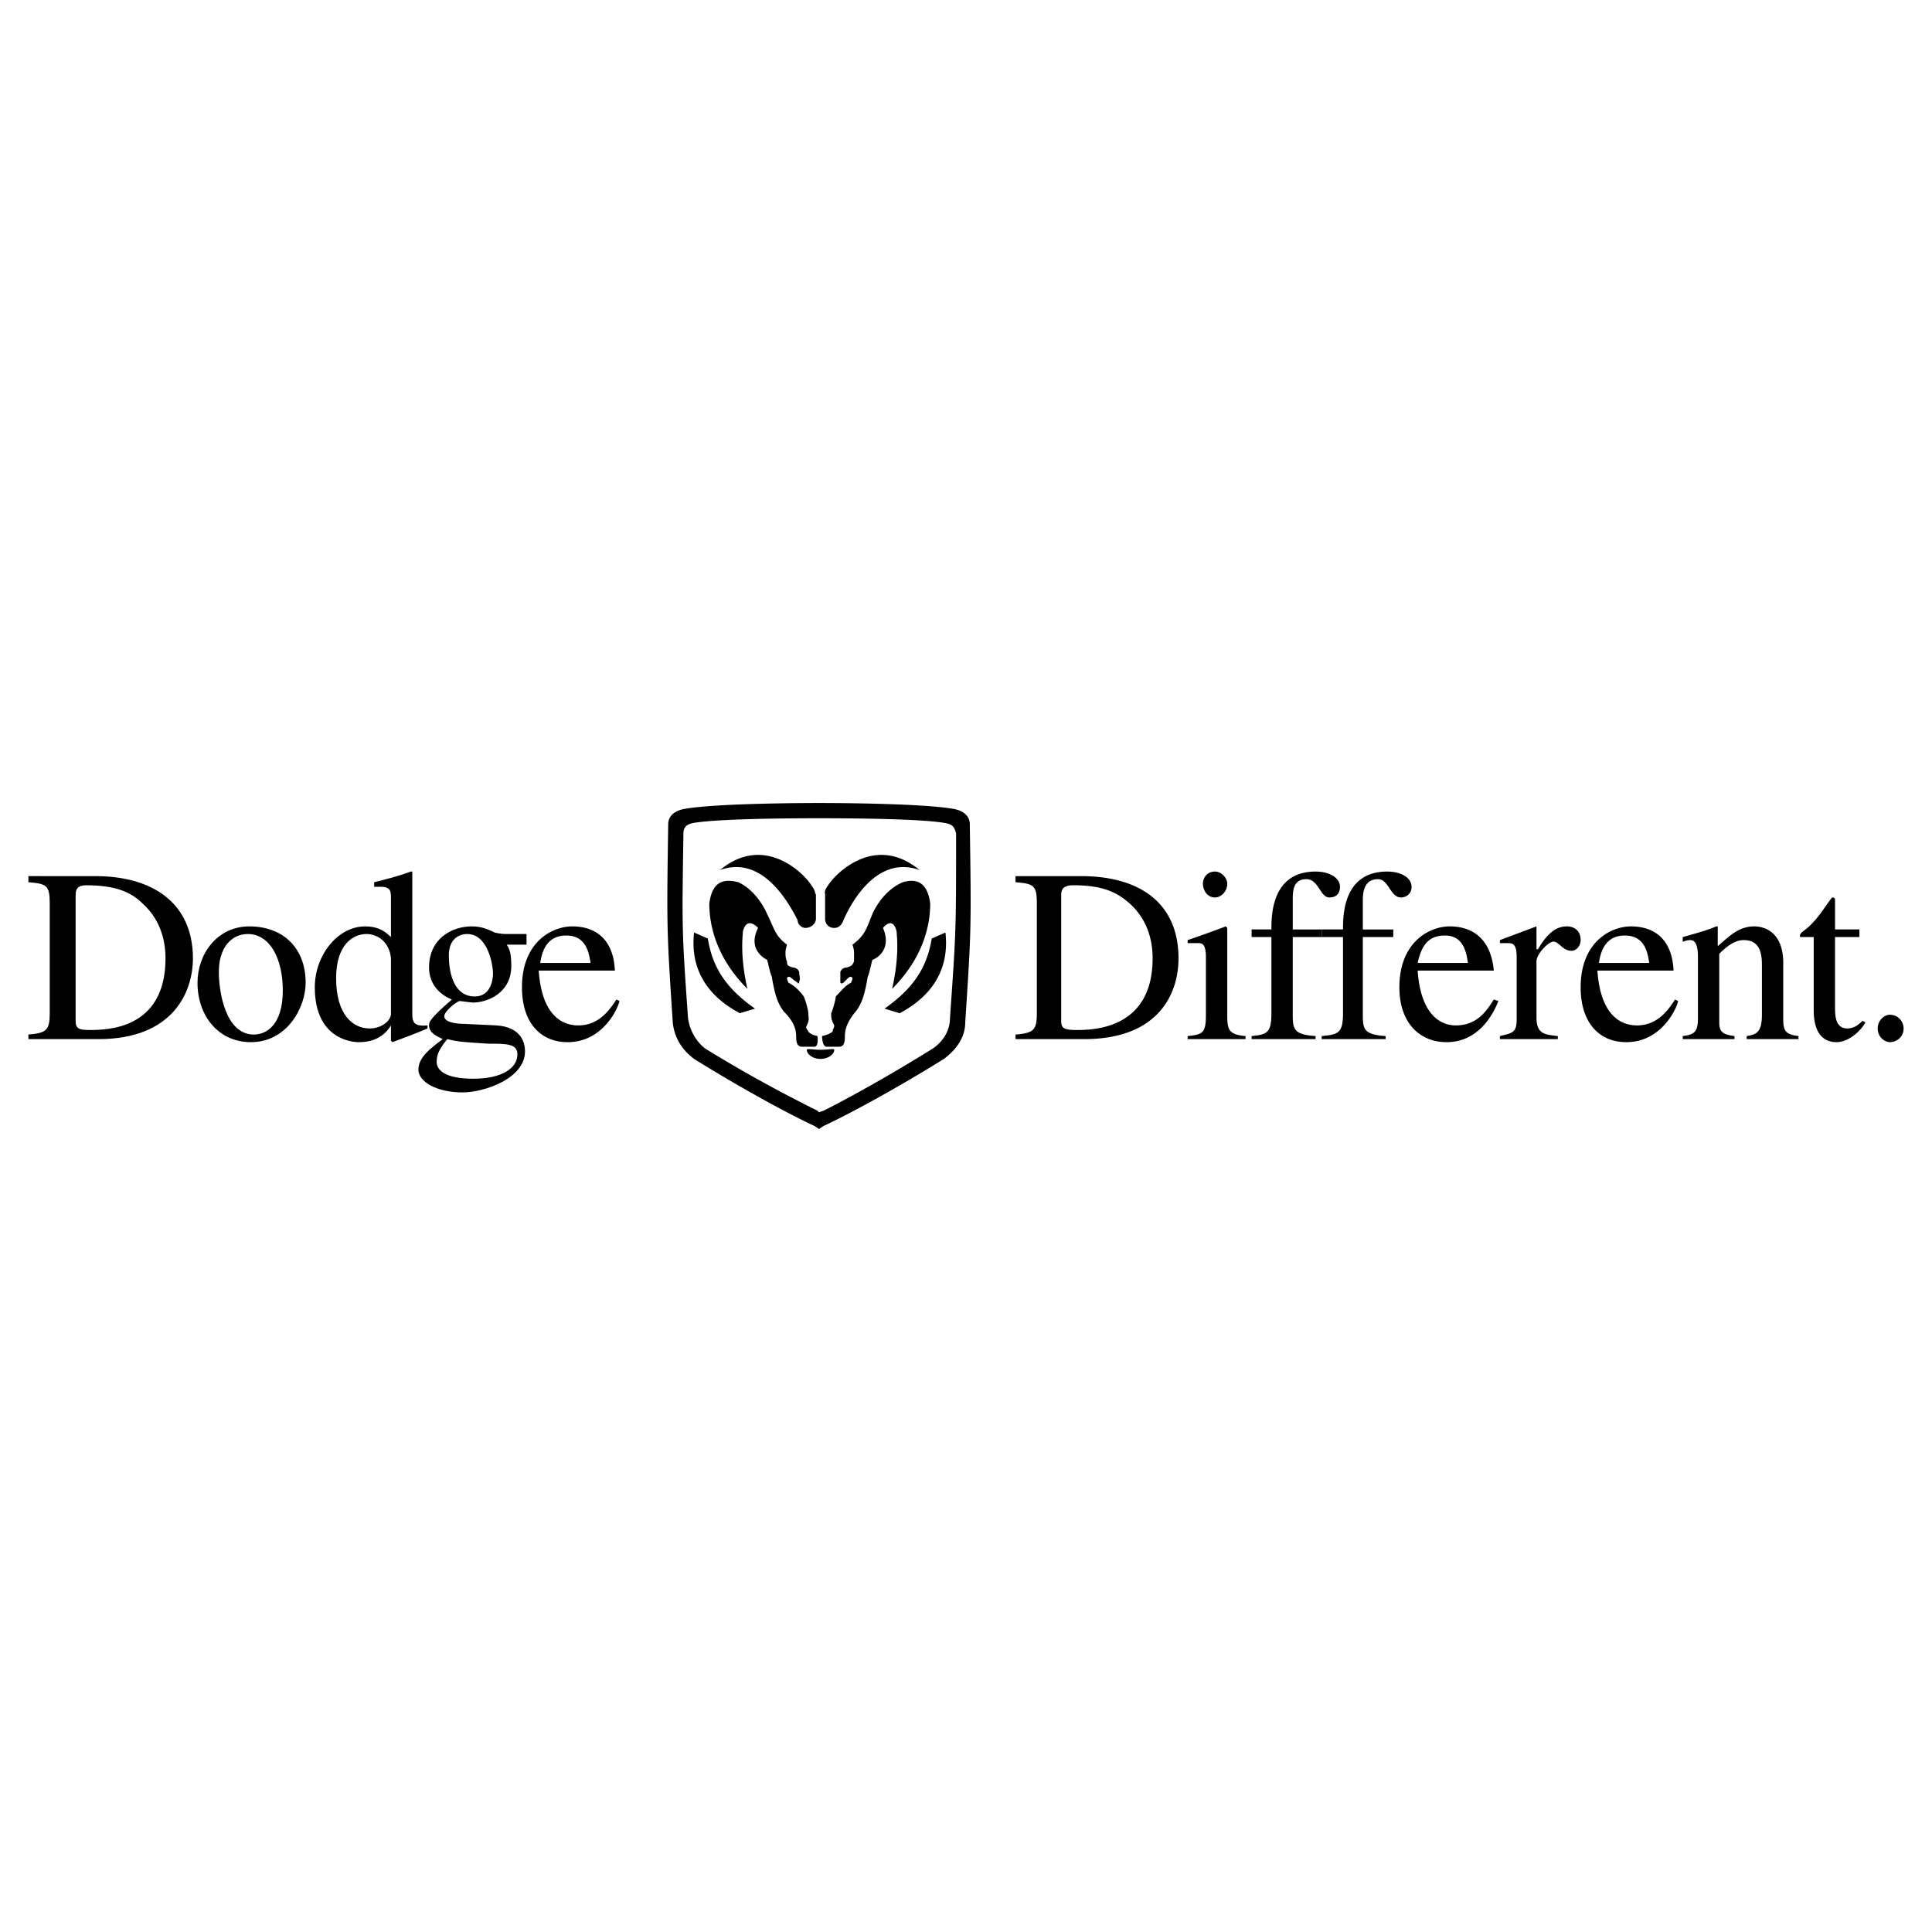 <svg xmlns="http://www.w3.org/2000/svg" width="2500" height="2500" viewBox="0 0 192.756 192.756"><g fill-rule="evenodd" clip-rule="evenodd"><path fill="#fff" d="M0 0h192.756v192.756H0V0z"/><path d="M7.546 89.387c0-.456 0-1.064 1.063-1.064 3.04 0 4.56.76 5.623 1.824 1.672 1.52 2.28 3.495 2.28 5.471 0 7.144-5.927 7.144-7.599 7.144-1.064 0-1.368-.152-1.368-.912V89.387h.001zm-4.712 14.287h6.991c7.447 0 9.423-4.711 9.423-8.056 0-5.471-3.952-8.207-9.727-8.207H2.834v.608c1.824.152 2.128.304 2.128 2.128v10.943c0 1.672-.304 1.975-2.128 2.127v.457zM25.328 103.217c-2.888 0-3.495-4.406-3.495-6.23 0-2.584 1.367-3.8 2.887-3.8 2.28 0 3.496 2.583 3.496 5.624-.001 3.494-1.673 4.406-2.888 4.406zm-.456-10.791c-3.191 0-5.167 2.736-5.167 5.625 0 3.342 2.128 5.926 5.319 5.926 3.647 0 5.471-3.494 5.471-5.926 0-3.497-2.28-5.625-5.623-5.625zM39.006 101.242c-.152.76-1.064 1.367-2.128 1.367-1.671 0-3.343-1.367-3.343-5.016 0-3.343 1.672-4.407 3.04-4.407 1.064 0 2.28.76 2.432 2.432v5.624h-.001zm3.647 1.063c-1.52.152-1.52-.455-1.52-1.367V86.956h-.151c-1.216.456-2.432.76-3.648 1.063v.456h.608c1.064 0 1.064.456 1.064 1.216v3.8c-.76-.76-1.52-1.064-2.583-1.064-2.736 0-5.016 2.888-5.016 6.08 0 5.016 3.496 5.471 4.407 5.471 1.824 0 2.736-.912 3.192-1.672v1.52l.152.152c1.216-.455 2.432-.912 3.496-1.367v-.306h-.001z"/><path d="M43.565 105.953c0-.76.304-1.367 1.064-2.279 1.216.303 1.824.303 4.104.455 1.824 0 2.888 0 2.888 1.064 0 1.367-1.52 2.432-4.407 2.432-2.889 0-3.649-.912-3.649-1.672zm1.216-10.639c0-1.672 1.064-2.127 1.824-2.127 2.127 0 2.583 3.191 2.583 3.952 0 .455-.152 2.279-1.824 2.279-1.975 0-2.583-2.127-2.583-4.104zm7.751-1.064v-1.064h-1.823c-.456 0-.76 0-1.368-.152-.912-.456-1.52-.608-2.28-.608-1.976 0-4.255 1.216-4.255 4.103 0 1.369.76 2.584 2.28 3.191-2.28 1.977-2.28 2.281-2.28 2.584 0 .76.76 1.064 1.368 1.369-1.216.912-2.432 1.822-2.432 3.039 0 1.215 1.824 2.279 4.408 2.279 2.128 0 6.231-1.367 6.231-4.104 0-.76-.305-2.432-2.888-2.584l-3.192-.15c-.76 0-1.976-.152-1.976-.762 0-.455 1.064-1.367 1.52-1.52.152 0 1.064.152 1.368.152 1.368 0 3.799-.912 3.799-3.647 0-1.215-.152-1.671-.456-2.127h1.976v.001z"/><path d="M53.9 96.074c.304-2.127 1.368-2.736 2.583-2.736 1.976 0 2.28 1.672 2.432 2.736H53.9zm7.599 3.647c-.607.912-1.672 2.584-3.799 2.584-1.672 0-3.647-1.062-3.952-5.471h7.6c-.152-3.192-1.976-4.408-4.256-4.408-1.976 0-5.016 1.521-5.016 6.08 0 3.496 1.824 5.471 4.56 5.471 3.496 0 5.016-3.344 5.167-4.104l-.304-.152zM105.877 89.387c0-.456 0-1.064 1.217-1.064 3.039 0 4.406.76 5.623 1.824 1.672 1.52 2.279 3.495 2.279 5.471 0 7.144-6.08 7.144-7.6 7.144-1.215 0-1.52-.152-1.52-.912V89.387h.001zm-4.559 14.287h6.838c7.6 0 9.424-4.711 9.424-8.056 0-5.471-3.801-8.207-9.729-8.207h-6.533v.608c1.822.152 2.127.304 2.127 2.128v10.943c0 1.672-.305 1.975-2.127 2.127v.457zM118.49 103.674h5.775v-.305c-1.672-.152-1.822-.607-1.822-2.127v-8.664l-.152-.152a103.72 103.72 0 0 1-3.801 1.368v.304h1.064c.305 0 .76 0 .76 1.368v5.776c0 1.822-.303 1.975-1.824 2.127v.305zm1.522-15.503c0 .456.303 1.368 1.215 1.368.607 0 1.217-.608 1.217-1.368 0-.608-.609-1.216-1.217-1.216-.913.001-1.215.76-1.215 1.216zM131.865 93.491h-2.887v7.599c0 1.52 0 2.127 2.279 2.279v.305h-6.383v-.305c1.52-.152 1.975-.305 1.975-2.279v-7.599h-1.975v-.76h1.975c0-1.368 0-5.775 4.408-5.775 1.367 0 2.432.607 2.432 1.52 0 .76-.457 1.064-1.064 1.064-.912 0-1.064-1.824-2.279-1.824-1.367 0-1.367 1.216-1.367 2.128v2.887h2.887v.76h-.001z"/><path d="M139.008 93.491h-3.039v7.599c0 1.52 0 2.127 2.279 2.279v.305h-6.383v-.305c1.672-.152 2.127-.305 2.127-2.279v-7.599h-2.127v-.76h2.127c0-1.368 0-5.775 4.408-5.775 1.367 0 2.432.607 2.432 1.52 0 .76-.607 1.064-1.064 1.064-1.062 0-1.215-1.824-2.279-1.824-1.367 0-1.52 1.216-1.52 2.128v2.887h3.039v.76zM149.494 99.873c-.303.76-1.672 4.104-5.166 4.104-2.736 0-4.711-1.975-4.711-5.471 0-4.559 3.039-6.08 5.014-6.08 2.281 0 4.104 1.216 4.408 4.408h-7.6c.305 4.408 2.281 5.471 3.801 5.471 2.279 0 3.191-1.672 3.799-2.584l.455.152zm-3.039-3.799c-.152-1.064-.455-2.736-2.279-2.736-1.367 0-2.279.608-2.736 2.736h5.015zM151.318 95.466c0-1.368-.455-1.368-.912-1.368h-.76v-.304l3.648-1.368v2.28h.152c1.062-1.824 1.975-2.28 2.887-2.28.76 0 1.367.457 1.367 1.368 0 .608-.455 1.064-.912 1.064-.912 0-1.215-.912-1.822-.912-.457 0-1.672 1.216-1.672 1.976v5.623c0 1.672.912 1.672 2.127 1.824v.305h-5.775v-.305c1.217-.305 1.672-.305 1.672-1.672v-6.231zM159.525 96.074c.305-2.127 1.367-2.736 2.584-2.736 1.977 0 2.279 1.672 2.432 2.736h-5.016zm7.6 3.647c-.609.912-1.672 2.584-3.801 2.584-1.672 0-3.646-1.062-3.951-5.471h7.6c-.152-3.192-1.977-4.408-4.256-4.408-1.975 0-5.016 1.521-5.016 6.08 0 3.496 1.824 5.471 4.561 5.471 3.494 0 5.016-3.344 5.166-4.104l-.303-.152zM169.404 95.466c0-1.52-.457-1.672-.76-1.672-.457 0-.607.152-.76.152v-.456c1.062-.304 2.279-.608 3.344-1.064h.152v1.976c1.215-1.064 2.127-1.976 3.646-1.976 1.064 0 2.887.608 2.887 3.648v5.623c0 1.217.305 1.52 1.521 1.672v.305h-5.168v-.305c.912-.152 1.52-.305 1.52-2.127v-5.016c0-1.52-.455-2.432-1.824-2.432-.76 0-1.52.456-2.432 1.368v6.839c0 .912.305 1.215 1.52 1.367v.305h-5.166v-.305c1.215-.152 1.52-.455 1.52-1.824v-6.078zM185.514 92.73h-2.432v-2.887c0-.152 0-.304-.303-.304-.912 1.216-1.217 1.824-2.129 2.736-.607.608-1.064.76-1.064 1.063v.152h1.369v7.294c0 2.432 1.062 3.191 2.279 3.191 1.064 0 2.279-.912 2.887-1.975l-.303-.152c-.305.305-.76.76-1.52.76-1.217 0-1.217-1.367-1.217-2.127v-6.992h2.432v-.759h.001zM187.338 102.609c0-.76.607-1.367 1.215-1.367.76 0 1.369.607 1.369 1.367 0 .912-.76 1.367-1.369 1.367-.455.001-1.215-.455-1.215-1.367zM81.712 80.116c-.608 0-10.335 0-13.526.608-.76.152-1.52.608-1.52 1.52-.152 10.334-.152 10.486.456 19.758.152 1.52.912 2.734 2.127 3.646 5.624 3.496 10.334 5.928 12.007 6.688l.456.305.456-.305c1.672-.76 6.383-3.191 12.006-6.688 1.216-.912 2.128-2.127 2.128-3.646.607-9.271.607-9.423.456-19.758 0-.912-.76-1.368-1.52-1.52-3.192-.608-12.918-.608-13.526-.608zm-.152 30.7c-1.824-.912-6.079-3.039-11.247-6.23a4.695 4.695 0 0 1-1.671-3.041c-.608-8.662-.608-8.662-.456-18.389 0-.456.151-.912 1.063-1.063 2.888-.456 10.942-.456 12.463-.456 1.52 0 9.727 0 12.462.456 1.064.152 1.064.608 1.216 1.063 0 9.727 0 9.727-.608 18.389 0 1.217-.608 2.279-1.672 3.041-4.863 3.039-9.119 5.318-10.942 6.23l-.456.152-.152-.152zm1.672-6.08c0-.15-.608 0-1.368 0s-1.368-.15-1.368 0c0 .457.608.912 1.368.912s1.368-.455 1.368-.912zm-.912-15.501v2.432c0 .456.304.912.912.912.456 0 .76-.304.912-.76 1.216-2.736 3.8-6.383 7.599-5.016-4.407-3.647-8.359.304-9.119 1.52-.456.608-.304.76-.304.912zm2.736 5.015s.152.456.152.76v.912c-.152.304-.152.456-.76.607 0 0-.456 0-.608.457v.912c0 .152 0 .303.304.152l.456-.457s.304-.303.456 0c0 0 0 .152-.152.457-.608.303-.912.76-1.52 1.367 0 .303-.304 1.367-.456 1.672 0 .455 0 .607.304 1.215 0 .305-.152.305-.152.609 0 0-.304.303-1.063.455 0 0 0 1.064.456 1.064h1.216c.456 0 .607-.305.607-1.064s.304-1.52 1.064-2.432c.608-.76.912-1.672 1.216-3.496.152-.303.304-1.063.456-1.671.456-.152 1.976-1.063 1.064-3.191 1.064-1.216 1.368.304 1.368.456 0 .304.304 2.279-.456 5.624 2.735-2.736 3.799-5.775 3.799-8.511-.304-2.432-1.671-2.432-2.735-2.128-2.127.912-3.04 3.192-3.04 3.192-.609 1.519-.761 2.127-1.976 3.039zm4.711 6.84c1.064-.607 5.167-2.736 4.559-8.055l-1.368.607c-.456 2.736-1.672 4.864-4.711 6.991l1.52.457zm-8.359-11.855c-.151-.152 0-.304-.456-.912-.76-1.216-4.711-5.167-9.119-1.52 3.799-1.368 6.383 2.28 7.75 5.016 0 .456.457.76.76.76.608 0 1.063-.456 1.063-.912v-2.432h.002zM78.52 94.25c-1.215-.912-1.215-1.52-1.976-3.04 0 0-.912-2.28-2.887-3.192-1.216-.304-2.584-.304-2.888 2.128 0 2.736 1.064 5.775 3.799 8.511-.76-3.344-.456-5.32-.456-5.624 0-.152.304-1.672 1.52-.456-1.064 2.128.608 3.04.912 3.191.152.608.304 1.369.456 1.671.304 1.824.608 2.736 1.216 3.496.912.912 1.216 1.672 1.216 2.432s.152 1.064.608 1.064h1.216c.456 0 .304-1.064.304-1.064-.76-.152-.912-.455-.912-.455-.152-.305-.304-.305-.152-.609.304-.607.152-.76.152-1.215 0-.305-.304-1.369-.456-1.672-.456-.607-.912-1.064-1.52-1.367-.152-.305-.152-.457-.152-.457.152-.303.456 0 .456 0 .152.152.608.457.608.457.152.15.152 0 .152-.152.152-.152 0-.607 0-.912-.152-.457-.608-.457-.608-.457-.608-.151-.608-.303-.608-.607-.151-.304-.151-.608-.151-.912s.151-.759.151-.759zm-4.711 6.84l1.52-.457c-3.04-2.127-4.255-4.255-4.711-6.991l-1.368-.607c-.608 5.319 3.496 7.447 4.559 8.055z"/></g></svg>